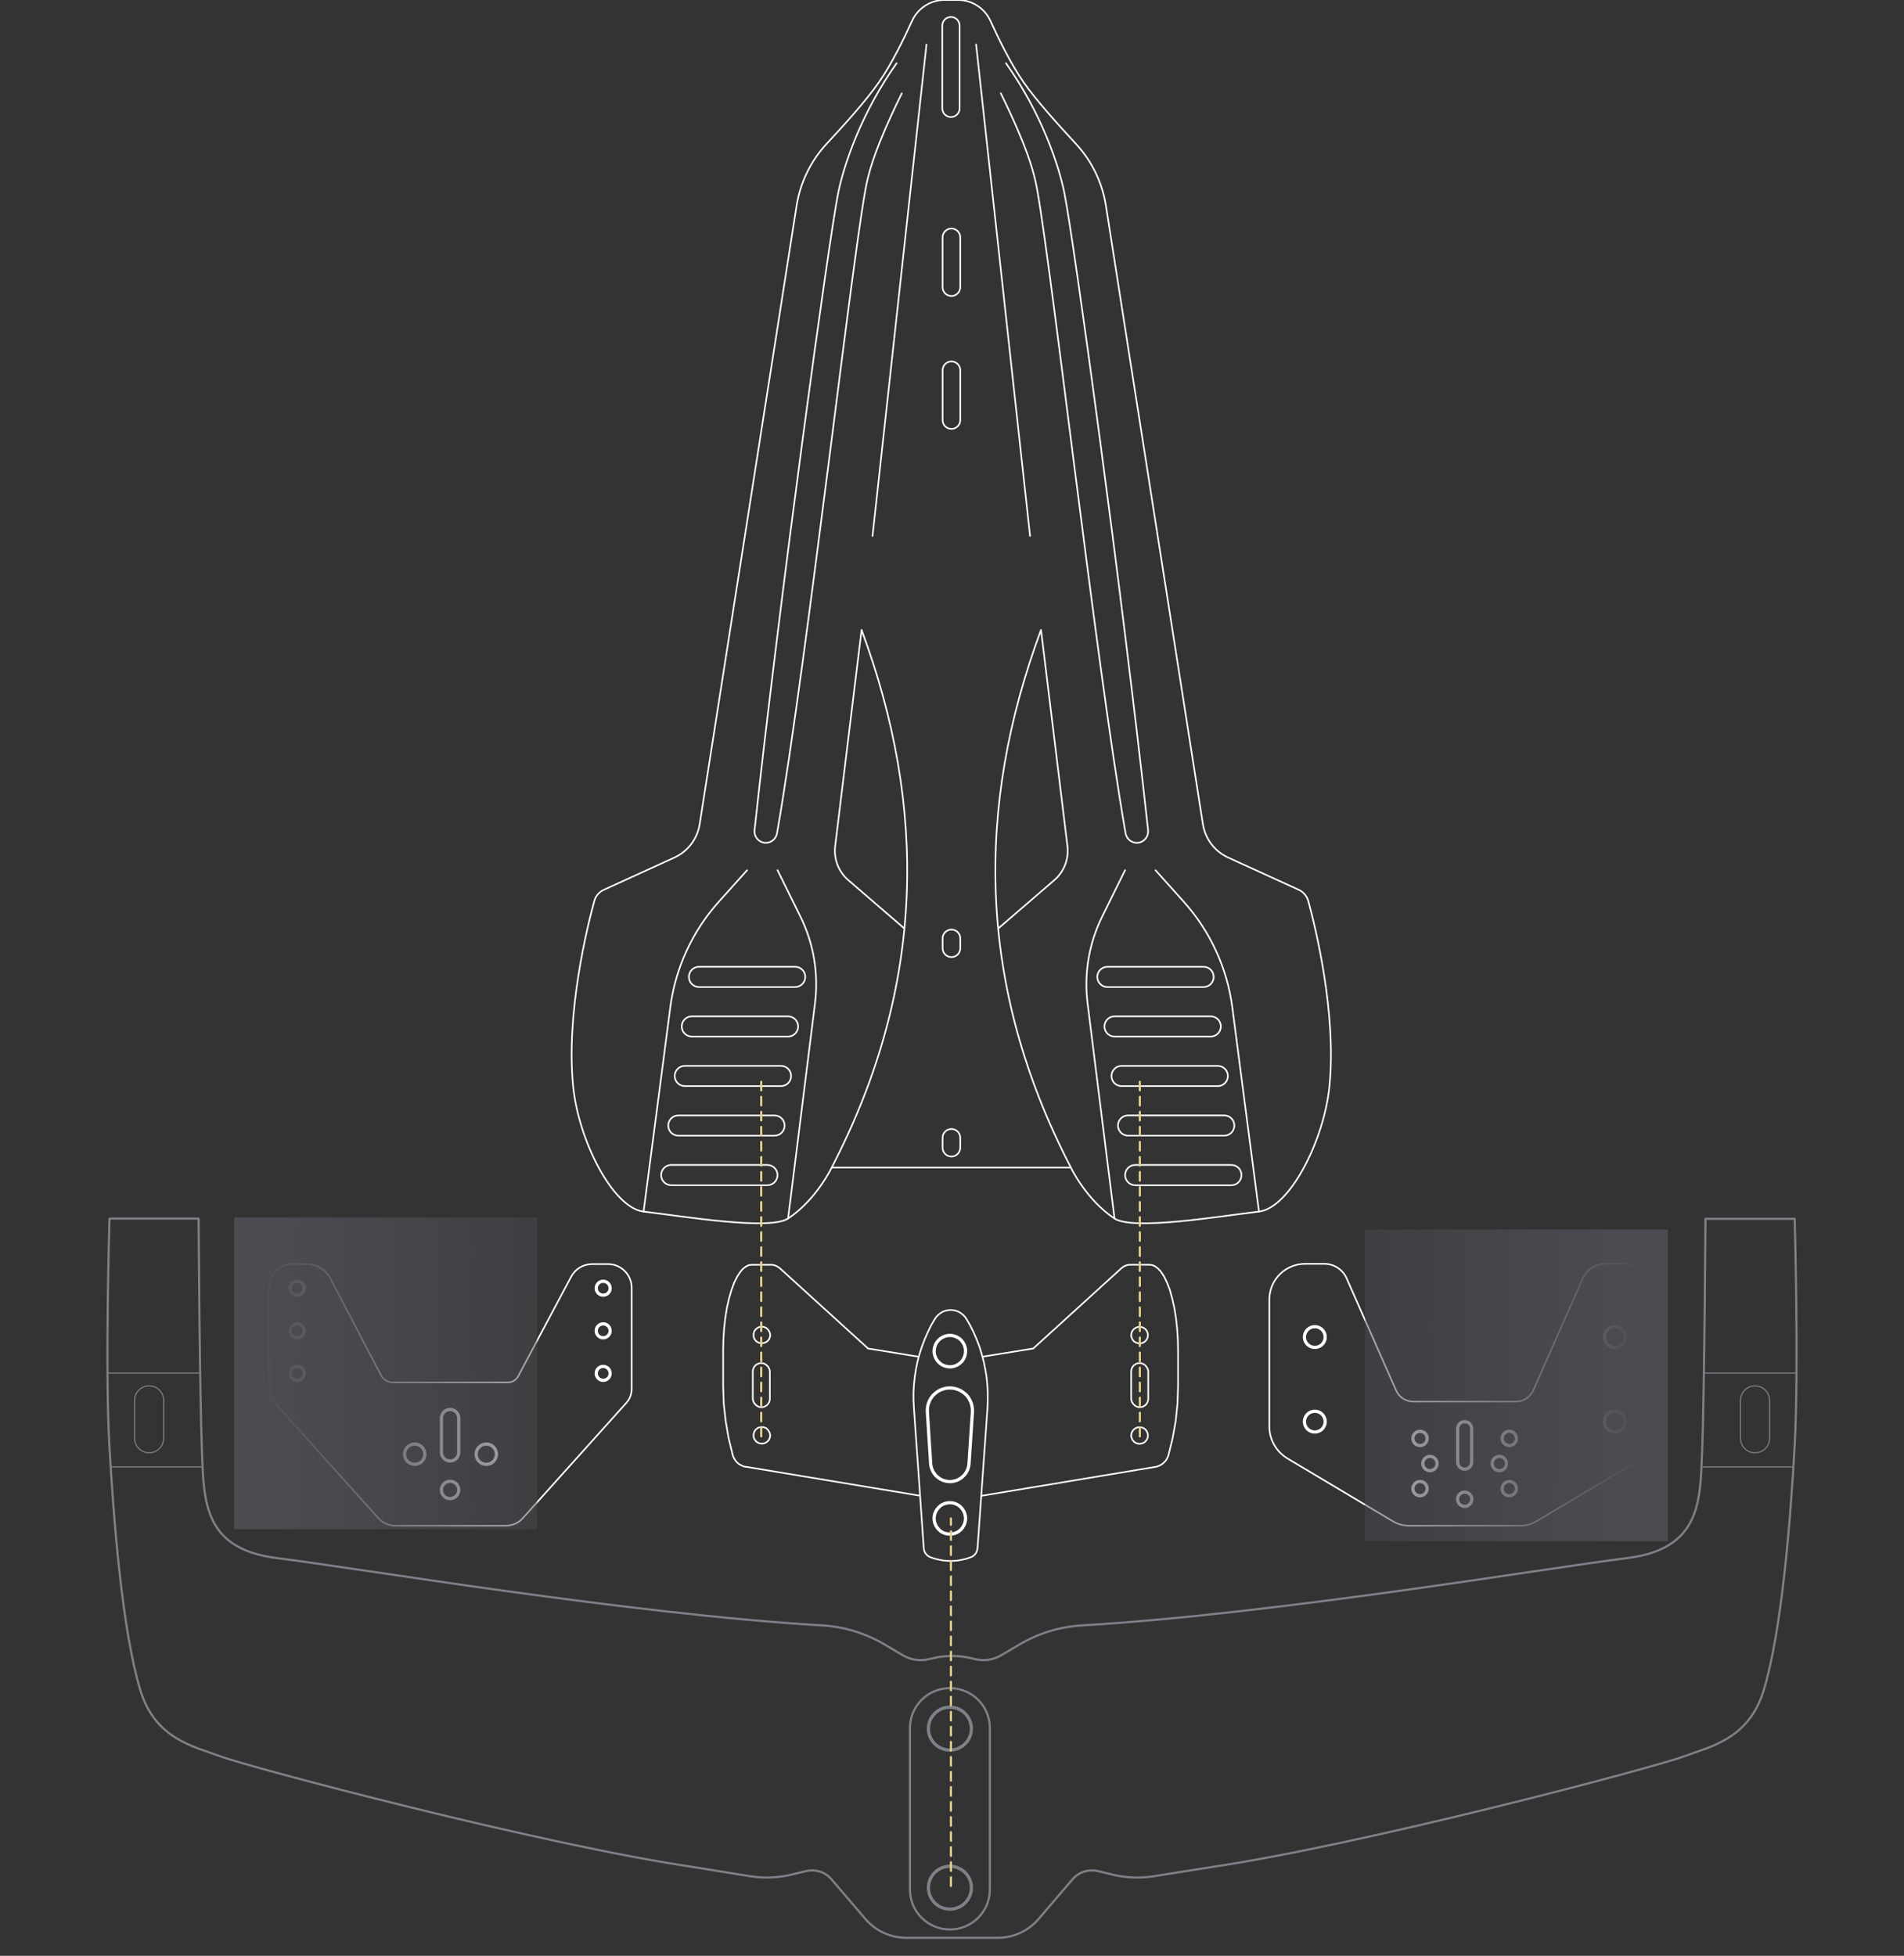 <svg xmlns="http://www.w3.org/2000/svg" fill="none" viewBox="0 0 886 910" height="910" width="886">
<rect x="0" y="0" width="886" height="910" fill="#333333" stroke="none"/>
<g clip-path="url(#clip0_2156_1847)">
<path stroke-linejoin="round" stroke-linecap="round" stroke-width="0.5" stroke="#7F8189" d="M50.121 638.875H93.15"></path>
<path stroke-linejoin="round" stroke-linecap="round" stroke-width="0.5" stroke="#7F8189" d="M51.559 682.551H94.268"></path>
<path stroke-linejoin="round" stroke-linecap="round" stroke-width="0.5" stroke="#7F8189" d="M76.169 651.578C76.169 647.839 73.137 644.809 69.397 644.809C65.657 644.809 62.625 647.839 62.625 651.578V669.193C62.625 672.932 65.657 675.963 69.397 675.963C73.137 675.963 76.169 672.932 76.169 669.193V651.578Z"></path>
<path stroke-linejoin="round" stroke-linecap="round" stroke="#7F8189" d="M835.132 672.283C833.179 707.92 829.132 758.71 820.682 786.585C813.742 809.428 795.156 812.849 784.008 817.084C770.464 822.241 633.975 858.392 563.378 868.777L537.035 872.959C530.589 874.007 523.997 873.754 517.651 872.215L510.905 870.602C508.766 870.087 506.525 870.174 504.432 870.853C502.339 871.531 500.475 872.776 499.047 874.448L483.391 892.772C481.044 895.542 478.122 897.77 474.827 899.3C471.532 900.83 467.942 901.626 464.308 901.633H421.705C418.069 901.625 414.477 900.829 411.179 899.299C407.881 897.769 404.955 895.542 402.605 892.772L386.948 874.448C385.522 872.774 383.658 871.529 381.564 870.85C379.471 870.171 377.23 870.085 375.09 870.602L368.363 872.215C362.016 873.754 355.425 874.007 348.978 872.959L322.618 868.706C252.039 858.322 115.549 822.17 101.987 817.013C90.839 812.778 72.254 809.357 65.331 786.515C56.864 758.639 52.905 707.849 50.881 672.212C48.858 636.574 50.952 567 50.952 567H92.419C92.419 567 92.899 649.599 94.017 676.961C94.922 698.936 95.1 720.751 128.756 724.933C167.063 729.718 292.653 750.983 382.599 756.282C392.835 756.896 402.777 759.933 411.605 765.143L420.161 770.193C423.837 772.355 428.215 772.991 432.356 771.965L433.847 771.611C439.874 770.122 446.174 770.122 452.202 771.611L453.693 771.965C457.828 772.992 462.201 772.356 465.87 770.193L474.426 765.143C483.255 759.936 493.197 756.899 503.432 756.282C593.413 750.966 719.003 729.7 757.275 724.933C791.002 720.751 791.109 698.936 792.014 676.961C793.132 649.599 793.612 567.089 793.612 567.089H835.132C835.132 567.089 837.085 636.645 835.132 672.283Z"></path>
<path stroke-linejoin="round" stroke-linecap="round" stroke-width="0.5" stroke="#7F8189" d="M835.967 638.875H792.938"></path>
<path stroke-linejoin="round" stroke-linecap="round" stroke-width="0.5" stroke="#7F8189" d="M834.545 682.551H791.836"></path>
<path stroke-linejoin="round" stroke-linecap="round" stroke-width="0.5" stroke="#7F8189" d="M809.913 669.207C809.913 672.946 812.945 675.977 816.685 675.977C820.425 675.977 823.457 672.946 823.457 669.207V651.592C823.457 647.853 820.425 644.822 816.685 644.822C812.945 644.822 809.913 647.853 809.913 651.592V669.207Z"></path>
<path stroke-linejoin="round" stroke-linecap="round" stroke="#7F8189" d="M442.029 785.473H442.011C431.747 785.473 423.426 793.78 423.426 804.027V879.201C423.426 889.448 431.747 897.755 442.011 897.755H442.029C452.294 897.755 460.615 889.448 460.615 879.201V804.027C460.615 793.78 452.294 785.473 442.029 785.473Z"></path>
<path stroke-linejoin="round" stroke-linecap="round" stroke-width="1.5" stroke="#7F8189" d="M442.033 814.286C447.553 814.286 452.027 809.819 452.027 804.309C452.027 798.799 447.553 794.332 442.033 794.332C436.513 794.332 432.039 798.799 432.039 804.309C432.039 809.819 436.513 814.286 442.033 814.286Z"></path>
<path stroke-linejoin="round" stroke-linecap="round" stroke-width="1.5" stroke="#7F8189" d="M442.033 888.306C447.553 888.306 452.027 883.839 452.027 878.329C452.027 872.818 447.553 868.352 442.033 868.352C436.513 868.352 432.039 872.818 432.039 878.329C432.039 883.839 436.513 888.306 442.033 888.306Z"></path>
<path stroke-linejoin="round" stroke-linecap="round" stroke-width="0.75" stroke="white" d="M357.088 542.043H312.345C309.745 542.043 307.637 544.151 307.637 546.751C307.637 549.351 309.745 551.459 312.345 551.459H357.088C359.688 551.459 361.796 549.351 361.796 546.751C361.796 544.151 359.688 542.043 357.088 542.043Z"></path>
<path stroke-linejoin="round" stroke-linecap="round" stroke-width="0.75" stroke="white" d="M360.404 518.992H315.661C313.061 518.992 310.953 521.1 310.953 523.7C310.953 526.3 313.061 528.408 315.661 528.408H360.404C363.005 528.408 365.112 526.3 365.112 523.7C365.112 521.1 363.005 518.992 360.404 518.992Z"></path>
<path stroke-linejoin="round" stroke-linecap="round" stroke-width="0.75" stroke="white" d="M366.686 472.887H321.942C319.342 472.887 317.234 474.995 317.234 477.595C317.234 480.195 319.342 482.303 321.942 482.303H366.686C369.286 482.303 371.394 480.195 371.394 477.595C371.394 474.995 369.286 472.887 366.686 472.887Z"></path>
<path stroke-linejoin="round" stroke-linecap="round" stroke-width="0.75" stroke="white" d="M370.01 449.832H325.267C322.666 449.832 320.559 451.94 320.559 454.54C320.559 457.14 322.666 459.248 325.267 459.248H370.01C372.61 459.248 374.718 457.14 374.718 454.54C374.718 451.94 372.61 449.832 370.01 449.832Z"></path>
<path stroke-linejoin="round" stroke-linecap="round" stroke-width="0.75" stroke="white" d="M363.424 495.934H318.681C316.08 495.934 313.973 498.041 313.973 500.642C313.973 503.242 316.08 505.35 318.681 505.35H363.424C366.024 505.35 368.132 503.242 368.132 500.642C368.132 498.041 366.024 495.934 363.424 495.934Z"></path>
<path stroke-linejoin="round" stroke-linecap="round" stroke-width="0.75" stroke="white" d="M446.546 11.935C446.546 9.706 444.739 7.898 442.509 7.898C440.28 7.898 438.473 9.706 438.473 11.935V50.422C438.473 52.651 440.28 54.459 442.509 54.459C444.739 54.459 446.546 52.651 446.546 50.422V11.935Z"></path>
<path stroke-linejoin="round" stroke-linecap="round" stroke-width="0.75" stroke="white" d="M431.126 20.711L406.02 249.378"></path>
<path stroke-linejoin="round" stroke-linecap="round" stroke-width="0.75" stroke="white" d="M387.027 543.207C431.037 458.383 431.386 375.171 400.918 293.086L388.629 393.698C388.268 396.668 388.651 399.681 389.745 402.466C390.838 405.25 392.608 407.719 394.895 409.648L420.851 432.024"></path>
<path stroke-linejoin="round" stroke-linecap="round" stroke-width="0.75" stroke="white" d="M299.496 563.702L311.91 468.692C314.301 450.428 322.161 433.314 334.457 419.599L347.641 404.902"></path>
<path stroke-linejoin="round" stroke-linecap="round" stroke-width="0.75" stroke="white" d="M361.797 404.867L372.466 426.492C378.618 438.965 380.98 452.968 379.259 466.769L366.729 566.88"></path>
<path stroke-linejoin="round" stroke-linecap="round" stroke-width="0.75" stroke="white" d="M528.256 551.461H572.999C575.599 551.461 577.707 549.353 577.707 546.753C577.707 544.153 575.599 542.045 572.999 542.045H528.256C525.656 542.045 523.548 544.153 523.548 546.753C523.548 549.353 525.656 551.461 528.256 551.461Z"></path>
<path stroke-linejoin="round" stroke-linecap="round" stroke-width="0.75" stroke="white" d="M524.932 528.398H569.675C572.275 528.398 574.383 526.291 574.383 523.69C574.383 521.09 572.275 518.983 569.675 518.983H524.932C522.331 518.983 520.224 521.09 520.224 523.69C520.224 526.291 522.331 528.398 524.932 528.398Z"></path>
<path stroke-linejoin="round" stroke-linecap="round" stroke-width="0.75" stroke="white" d="M518.65 482.297H563.394C565.994 482.297 568.102 480.189 568.102 477.589C568.102 474.989 565.994 472.881 563.394 472.881H518.65C516.05 472.881 513.942 474.989 513.942 477.589C513.942 480.189 516.05 482.297 518.65 482.297Z"></path>
<path stroke-linejoin="round" stroke-linecap="round" stroke-width="0.75" stroke="white" d="M515.326 459.254H560.069C562.67 459.254 564.777 457.146 564.777 454.546C564.777 451.946 562.67 449.838 560.069 449.838H515.326C512.726 449.838 510.618 451.946 510.618 454.546C510.618 457.146 512.726 459.254 515.326 459.254Z"></path>
<path stroke-linejoin="round" stroke-linecap="round" stroke-width="0.75" stroke="white" d="M521.916 505.355H566.659C569.259 505.355 571.367 503.248 571.367 500.648C571.367 498.047 569.259 495.94 566.659 495.94H521.916C519.316 495.94 517.208 498.047 517.208 500.648C517.208 503.248 519.316 505.355 521.916 505.355Z"></path>
<path stroke-linejoin="round" stroke-linecap="round" stroke-width="0.75" stroke="white" d="M604.316 413.995L571.558 399.03C568.453 397.618 565.748 395.456 563.686 392.739C561.624 390.022 560.269 386.835 559.743 383.465L514.633 95.761C512.929 84.889 508.003 74.778 500.491 66.735C492.436 58.062 482.035 46.48 476.325 38.29C470.328 29.635 464.609 17.937 460.912 9.756C459.603 6.857 457.488 4.395 454.819 2.665C452.149 0.936 449.038 0.01 445.857 0H439.485C436.297 0.002 433.178 0.924 430.502 2.654C427.825 4.385 425.705 6.851 424.394 9.756C420.698 17.937 414.978 29.635 408.982 38.29C403.298 46.48 392.933 58.062 384.815 66.735C377.31 74.782 372.385 84.891 370.674 95.761L325.59 383.465C325.065 386.835 323.712 390.021 321.651 392.737C319.591 395.454 316.887 397.617 313.784 399.03L281.026 413.995C279.939 414.483 278.974 415.206 278.2 416.111C277.426 417.016 276.863 418.082 276.551 419.231C273.239 431.368 263.322 471.305 266.687 505.389C269.202 530.772 285.25 562.081 299.499 563.737C317.4 565.822 358.044 572.687 366.744 566.95C379.866 558.277 387.026 543.24 387.026 543.24H498.307C498.307 543.24 505.467 558.277 518.598 566.95C527.289 572.696 567.897 565.822 585.834 563.737C600.092 562.081 616.14 530.772 618.646 505.389C622.011 471.377 612.103 431.404 608.801 419.267C608.488 418.112 607.924 417.041 607.148 416.13C606.373 415.218 605.406 414.489 604.316 413.995Z"></path>
<path stroke-linejoin="round" stroke-linecap="round" stroke-width="0.75" stroke="white" d="M454.215 20.711L479.321 249.378"></path>
<path stroke-linejoin="round" stroke-linecap="round" stroke-width="0.75" stroke="white" d="M498.309 543.207C454.3 458.383 453.951 375.171 484.427 293.086L496.716 393.698C497.078 396.668 496.695 399.681 495.601 402.466C494.507 405.25 492.737 407.719 490.451 409.648L464.494 432.024"></path>
<path stroke-linejoin="round" stroke-linecap="round" stroke-width="0.75" stroke="white" d="M585.835 563.702L573.429 468.692C571.04 450.426 563.177 433.311 550.874 419.599L537.699 404.902"></path>
<path stroke-linejoin="round" stroke-linecap="round" stroke-width="0.75" stroke="white" d="M523.54 404.867L512.88 426.492C506.722 438.963 504.356 452.967 506.078 466.769L518.608 566.88"></path>
<path stroke-linejoin="round" stroke-linecap="round" stroke-width="0.75" stroke="white" d="M438.621 436.628V441.211C438.621 443.485 440.464 445.328 442.738 445.328C445.012 445.328 446.856 443.485 446.856 441.211V436.628C446.856 434.354 445.012 432.511 442.738 432.511C440.464 432.511 438.621 434.354 438.621 436.628Z"></path>
<path stroke-linejoin="round" stroke-linecap="round" stroke-width="0.75" stroke="white" d="M438.621 172.294V195.449C438.621 197.723 440.464 199.566 442.738 199.566C445.012 199.566 446.856 197.723 446.856 195.449V172.294C446.856 170.02 445.012 168.177 442.738 168.177C440.464 168.177 438.621 170.02 438.621 172.294Z"></path>
<path stroke-linejoin="round" stroke-linecap="round" stroke-width="0.75" stroke="white" d="M438.609 110.454V133.609C438.609 135.883 440.453 137.727 442.727 137.727C445 137.727 446.844 135.883 446.844 133.609V110.454C446.844 108.181 445 106.337 442.727 106.337C440.453 106.337 438.609 108.181 438.609 110.454Z"></path>
<path stroke-linejoin="round" stroke-linecap="round" stroke-width="0.75" stroke="white" d="M438.609 529.417V534C438.609 536.274 440.453 538.117 442.727 538.117C445 538.117 446.844 536.274 446.844 534V529.417C446.844 527.143 445 525.3 442.727 525.3C440.453 525.3 438.609 527.143 438.609 529.417Z"></path>
<path stroke-linejoin="round" stroke-linecap="round" stroke-width="0.75" stroke="white" d="M419.638 43.423C407.036 69.084 404.87 79.037 403.814 82.975C398.372 103.257 375.638 307.444 361.594 387.595C361.388 388.974 360.653 390.218 359.546 391.065C358.438 391.912 357.045 392.295 355.66 392.133C354.281 391.927 353.037 391.192 352.19 390.085C351.343 388.977 350.96 387.584 351.122 386.199C363.25 274.819 385.626 111.974 390.012 89.903C392.67 76.656 400.842 52.489 417.23 29.406"></path>
<path stroke-linejoin="round" stroke-linecap="round" stroke-width="0.75" stroke="white" d="M465.707 43.423C478.309 69.084 480.493 79.037 481.522 82.975C486.964 103.257 509.699 307.444 523.751 387.595C523.957 388.974 524.692 390.218 525.8 391.065C526.907 391.912 528.3 392.295 529.685 392.133C531.065 391.929 532.312 391.195 533.16 390.087C534.009 388.98 534.393 387.585 534.232 386.199C522.041 274.819 499.737 111.974 495.315 89.938C492.675 76.656 484.512 52.489 468.106 29.406"></path>
<g clip-path="url(#clip1_2156_1847)">
<path stroke-linejoin="round" stroke-linecap="round" stroke-width="0.75" stroke="white" d="M537.516 682.554L538.555 682.332L539.603 681.897L540.536 681.399L541.424 680.689L542.188 679.916L542.854 679.028L543.342 678.043L543.733 676.995M340.946 676.995L341.328 678.043L341.879 679.028L342.482 679.916L343.255 680.689L344.143 681.399L345.129 681.897L346.115 682.332L347.216 682.554M362.81 590.081L362.366 589.699L361.878 589.424L361.38 589.095L360.892 588.873L360.341 588.713L359.791 588.545L359.187 588.491H349.738L348.424 588.66L347.162 589.264L345.902 590.197L344.685 591.511L343.148 593.82L341.665 596.733L340.405 600.187L339.25 604.139L338.264 608.482L337.501 613.206L336.95 618.143L336.621 623.303L336.506 628.525V644.936L336.781 653.062L337.669 661.134L339.046 669.127L340.964 676.977M521.896 590.054L522.331 589.672L522.828 589.397L523.317 589.069L523.867 588.847L524.418 588.687L524.968 588.518L525.519 588.465H534.959L536.282 588.634L537.543 589.238L538.804 590.17L540.065 591.484L541.602 593.793L543.031 596.706L544.354 600.16L545.447 604.112L546.441 608.455L547.205 613.179L547.756 618.117L548.084 623.277L548.191 628.498V644.909L547.924 653.035L547.099 661.107L545.669 669.1L543.751 676.95M521.896 590.028L480.93 627.326M403.838 627.326L362.819 590.028M347.225 682.492L428.144 695.946M428.144 695.946L429.858 720.385M428.144 695.946L427.869 691.941L426.217 668.656L425.249 654.829L425.08 651.277V647.645L425.302 644.093L425.684 640.54L426.235 636.988L426.945 633.48L427.878 630.017L428.979 626.616L430.24 623.268L431.67 619.973L433.259 616.732L435.035 613.659M537.516 682.545L456.597 695.999M427.54 631.269L403.82 627.424M480.912 627.424L457.139 631.269M435.009 613.739L435.728 612.7L436.616 611.767L437.602 610.995L438.703 610.337L439.849 609.893L441.118 609.618L442.38 609.512L443.641 609.618L444.848 609.893L446.056 610.337L447.157 610.995L448.143 611.767L449.031 612.7L449.741 613.739L451.517 616.811L453.116 620.053L454.537 623.347L455.807 626.695L456.846 630.106L457.778 633.56L458.489 637.112L459.093 640.664L459.43 644.217L459.643 647.769V651.392L459.537 654.944L459.253 658.887L458.551 668.772L457.459 684.09L454.865 720.501M429.885 720.501L429.991 721.167L430.16 721.77L430.435 722.374L430.817 722.916L431.199 723.413L431.749 723.857L432.3 724.239L432.851 724.515L434.938 725.225L437.025 725.722L439.165 726.104L441.305 726.273H443.383L445.585 726.104L447.672 725.722L449.812 725.225L451.837 724.515L452.45 724.239L452.992 723.857L453.489 723.413L453.924 722.916L454.262 722.374L454.528 721.77L454.75 721.167L454.803 720.501M459.244 658.887H459.19M533.787 666.249L533.067 665.157L531.975 664.384L530.714 664.056L529.444 664.109L528.236 664.606L527.251 665.494L526.593 666.649L526.371 667.91L526.478 668.736L526.975 669.944L527.801 670.929L528.956 671.587L530.27 671.809L531.531 671.587L532.686 670.983L533.574 669.997L534.071 668.842L534.177 667.528L533.787 666.249ZM533.787 619.52L533.067 618.481L531.975 617.709L530.714 617.327L529.444 617.433L528.236 617.931L527.251 618.819L526.593 619.92L526.371 621.234L526.478 622.06L526.975 623.268L527.801 624.253L528.956 624.857L530.27 625.133L531.531 624.911L532.686 624.306L533.574 623.321L534.071 622.113L534.177 620.799L533.787 619.52ZM358.13 666.578L357.464 665.424L356.576 664.535L355.368 664.038L354.054 663.985L352.793 664.313L351.745 665.086L350.981 666.178L350.644 667.448L350.706 668.762L351.194 669.917L352.082 670.903L353.237 671.506L354.551 671.728L355.821 671.506L356.975 670.849L357.864 669.864L358.308 668.656L358.414 667.83L358.13 666.578ZM358.13 619.848L357.464 618.747L356.576 617.859L355.368 617.362L354.054 617.255L352.793 617.637L351.745 618.41L350.981 619.449L350.644 620.719L350.706 622.033L351.194 623.241L352.082 624.227L353.237 624.831L354.551 625.053L355.821 624.777L356.975 624.173L357.864 623.188L358.308 621.98L358.414 621.154L358.13 619.848Z"></path>
<rect stroke-width="0.75" stroke="white" rx="3.967" height="20.566" width="7.934" y="634.211" x="526.381"></rect>
<rect stroke-width="0.75" stroke="white" rx="3.967" height="20.566" width="7.934" y="634.211" x="350.307"></rect>
</g>
<path stroke-linejoin="round" stroke-linecap="round" stroke-width="1.5" stroke="white" d="M449.07 626.834L448.688 625.715L448.146 624.711L447.454 623.788L446.654 622.988L445.713 622.358L444.674 621.861L443.591 621.523L442.472 621.363H441.317L440.18 621.585L439.106 621.967L438.058 622.509L437.134 623.21L436.388 624.001L435.705 624.942L435.198 625.99L434.87 627.065L434.701 628.246L434.71 629.4L434.923 630.484L435.314 631.603L435.847 632.597L436.548 633.521L437.392 634.329L438.289 634.959L439.328 635.457L440.465 635.794L441.584 635.954H442.747L443.884 635.732L444.949 635.35L445.944 634.808L446.867 634.116L447.676 633.316L448.297 632.375L448.803 631.336L449.132 630.253L449.301 629.08V627.97L449.07 626.834Z"></path>
<path stroke-linejoin="round" stroke-linecap="round" stroke-width="1.5" stroke="white" d="M452.504 656.966L450.914 681.015L450.755 682.276L450.417 683.484L449.875 684.638L449.209 685.73L448.339 686.725L447.398 687.551L446.305 688.261L445.151 688.812L443.943 689.141L442.629 689.363H441.359L440.098 689.141L438.89 688.812L437.682 688.261L436.643 687.551L435.649 686.725L434.823 685.73L434.112 684.638L433.615 683.484L433.233 682.276L433.073 681.015L431.537 656.966V655.59L431.697 654.213L432.079 652.899L432.576 651.638L433.287 650.43L434.112 649.329L435.098 648.397L436.146 647.571L437.354 646.86L438.615 646.363L439.938 645.981L441.306 645.812H442.682L444.05 645.981L445.373 646.363L446.634 646.86L447.842 647.571L448.943 648.397L449.929 649.329L450.755 650.43L451.412 651.638L451.962 652.899L452.291 654.213L452.504 655.59V656.966Z"></path>
<path stroke-linejoin="round" stroke-linecap="round" stroke-width="1.5" stroke="white" d="M449.208 705.342L448.942 704.241L448.498 703.148L447.894 702.207L447.184 701.328L446.304 700.564L445.31 699.96L444.271 699.525L443.17 699.25L442.015 699.188L440.87 699.25L439.768 699.525L438.667 699.96L437.681 700.564L436.856 701.328L436.092 702.207L435.488 703.148L435.044 704.241L434.769 705.342L434.662 706.496L434.769 707.651L435.044 708.743L435.488 709.791L436.092 710.777L436.856 711.656L437.681 712.428L438.667 713.023L439.768 713.467L440.87 713.689L442.015 713.796L443.17 713.689L444.271 713.467L445.31 713.023L446.304 712.428L447.184 711.656L447.894 710.777L448.498 709.791L448.942 708.743L449.208 707.651L449.324 706.496L449.208 705.342Z"></path>
<line stroke-dasharray="4 3" stroke-linecap="round" stroke="#E8D08D" y2="501.498" x2="354.225" y1="668.332" x1="354.225"></line>
<line stroke-dasharray="4 3" stroke-linecap="round" stroke="#E8D08D" y2="501.498" x2="530.404" y1="668.332" x1="530.404"></line>
<path stroke-linejoin="round" stroke-linecap="round" stroke-width="0.75" stroke="white" d="M182.946 643.205H236.36C237.338 643.205 238.297 642.94 239.136 642.437C239.974 641.934 240.66 641.212 241.12 640.349L265.803 593.992C266.74 592.231 268.138 590.759 269.847 589.733C271.557 588.706 273.513 588.164 275.508 588.164H282.939C284.382 588.164 285.811 588.448 287.144 589.001C288.477 589.553 289.688 590.363 290.708 591.383C291.728 592.404 292.537 593.615 293.089 594.949C293.641 596.282 293.924 597.711 293.924 599.154V646.315C293.923 648.684 293.047 650.97 291.465 652.734L243.292 706.37C242.298 707.476 241.082 708.361 239.724 708.967C238.366 709.573 236.895 709.886 235.408 709.887H183.916C182.434 709.881 180.97 709.566 179.617 708.961C178.264 708.356 177.052 707.475 176.06 706.375L126.764 651.528C125.774 650.426 125.226 648.998 125.225 647.517V598.927C125.224 597.514 125.502 596.114 126.043 594.808C126.583 593.502 127.376 592.315 128.376 591.315C129.375 590.316 130.562 589.523 131.868 588.982C133.174 588.441 134.574 588.163 135.988 588.164H142.712C144.983 588.164 147.21 588.785 149.153 589.962C151.095 591.138 152.678 592.825 153.729 594.837L177.298 639.896C177.821 640.894 178.606 641.73 179.57 642.313C180.534 642.897 181.639 643.205 182.766 643.205H182.946Z"></path>
<path stroke-linejoin="round" stroke-linecap="round" stroke-width="1.5" stroke="white" d="M138.288 602.635C140.078 602.635 141.528 601.185 141.528 599.396C141.528 597.607 140.078 596.156 138.288 596.156C136.499 596.156 135.049 597.607 135.049 599.396C135.049 601.185 136.499 602.635 138.288 602.635Z"></path>
<path stroke-linejoin="round" stroke-linecap="round" stroke-width="1.5" stroke="white" d="M138.288 622.448C140.078 622.448 141.528 620.998 141.528 619.208C141.528 617.419 140.078 615.969 138.288 615.969C136.499 615.969 135.049 617.419 135.049 619.208C135.049 620.998 136.499 622.448 138.288 622.448Z"></path>
<path stroke-linejoin="round" stroke-linecap="round" stroke-width="1.5" stroke="white" d="M138.288 642.253C140.078 642.253 141.528 640.802 141.528 639.013C141.528 637.224 140.078 635.773 138.288 635.773C136.499 635.773 135.049 637.224 135.049 639.013C135.049 640.802 136.499 642.253 138.288 642.253Z"></path>
<path stroke-linejoin="round" stroke-linecap="round" stroke-width="1.5" stroke="white" d="M280.687 602.635C282.476 602.635 283.926 601.185 283.926 599.396C283.926 597.607 282.476 596.156 280.687 596.156C278.898 596.156 277.447 597.607 277.447 599.396C277.447 601.185 278.898 602.635 280.687 602.635Z"></path>
<path stroke-linejoin="round" stroke-linecap="round" stroke-width="1.5" stroke="white" d="M280.687 622.448C282.476 622.448 283.926 620.998 283.926 619.208C283.926 617.419 282.476 615.969 280.687 615.969C278.898 615.969 277.447 617.419 277.447 619.208C277.447 620.998 278.898 622.448 280.687 622.448Z"></path>
<path stroke-linejoin="round" stroke-linecap="round" stroke-width="1.5" stroke="white" d="M280.687 642.253C282.476 642.253 283.926 640.802 283.926 639.013C283.926 637.224 282.476 635.773 280.687 635.773C278.898 635.773 277.447 637.224 277.447 639.013C277.447 640.802 278.898 642.253 280.687 642.253Z"></path>
<path stroke-linejoin="round" stroke-linecap="round" stroke-width="1.5" stroke="white" d="M226.288 681.35C228.899 681.35 231.016 679.233 231.016 676.622C231.016 674.011 228.899 671.895 226.288 671.895C223.677 671.895 221.561 674.011 221.561 676.622C221.561 679.233 223.677 681.35 226.288 681.35Z"></path>
<path stroke-linejoin="round" stroke-linecap="round" stroke-width="1.5" stroke="white" d="M192.972 681.35C195.583 681.35 197.699 679.233 197.699 676.622C197.699 674.011 195.583 671.895 192.972 671.895C190.361 671.895 188.244 674.011 188.244 676.622C188.244 679.233 190.361 681.35 192.972 681.35Z"></path>
<path stroke-linejoin="round" stroke-linecap="round" stroke-width="1.5" stroke="white" d="M209.438 697.282C211.664 697.282 213.468 695.478 213.468 693.253C213.468 691.027 211.664 689.223 209.438 689.223C207.212 689.223 205.408 691.027 205.408 693.253C205.408 695.478 207.212 697.282 209.438 697.282Z"></path>
<path stroke-linejoin="round" stroke-linecap="round" stroke-width="1.5" stroke="white" d="M209.439 655.812H209.434C207.209 655.812 205.404 657.617 205.404 659.842V675.749C205.404 677.975 207.209 679.779 209.434 679.779H209.439C211.664 679.779 213.469 677.975 213.469 675.749V659.842C213.469 657.617 211.664 655.812 209.439 655.812Z"></path>
<path stroke-linejoin="round" stroke-linecap="round" stroke-width="1.5" stroke="white" d="M660.79 672.595C662.621 672.595 664.105 671.111 664.105 669.28C664.105 667.449 662.621 665.965 660.79 665.965C658.959 665.965 657.475 667.449 657.475 669.28C657.475 671.111 658.959 672.595 660.79 672.595Z"></path>
<path stroke-linejoin="round" stroke-linecap="round" stroke-width="1.5" stroke="white" d="M660.79 695.951C662.621 695.951 664.105 694.466 664.105 692.635C664.105 690.805 662.621 689.32 660.79 689.32C658.959 689.32 657.475 690.805 657.475 692.635C657.475 694.466 658.959 695.951 660.79 695.951Z"></path>
<path stroke-linejoin="round" stroke-linecap="round" stroke-width="1.5" stroke="white" d="M681.571 700.896C683.402 700.896 684.886 699.412 684.886 697.581C684.886 695.75 683.402 694.266 681.571 694.266C679.74 694.266 678.256 695.75 678.256 697.581C678.256 699.412 679.74 700.896 681.571 700.896Z"></path>
<path stroke-linejoin="round" stroke-linecap="round" stroke-width="1.5" stroke="white" d="M665.403 684.279C667.234 684.279 668.718 682.795 668.718 680.964C668.718 679.133 667.234 677.648 665.403 677.648C663.572 677.648 662.088 679.133 662.088 680.964C662.088 682.795 663.572 684.279 665.403 684.279Z"></path>
<path stroke-linejoin="round" stroke-linecap="round" stroke-width="1.5" stroke="white" d="M702.325 672.595C704.156 672.595 705.64 671.111 705.64 669.28C705.64 667.449 704.156 665.965 702.325 665.965C700.494 665.965 699.01 667.449 699.01 669.28C699.01 671.111 700.494 672.595 702.325 672.595Z"></path>
<path stroke-linejoin="round" stroke-linecap="round" stroke-width="1.5" stroke="white" d="M702.325 695.951C704.156 695.951 705.64 694.466 705.64 692.635C705.64 690.805 704.156 689.32 702.325 689.32C700.494 689.32 699.01 690.805 699.01 692.635C699.01 694.466 700.494 695.951 702.325 695.951Z"></path>
<path stroke-linejoin="round" stroke-linecap="round" stroke-width="1.5" stroke="white" d="M697.704 684.279C699.535 684.279 701.019 682.795 701.019 680.964C701.019 679.133 699.535 677.648 697.704 677.648C695.873 677.648 694.389 679.133 694.389 680.964C694.389 682.795 695.873 684.279 697.704 684.279Z"></path>
<path stroke-linejoin="round" stroke-linecap="round" stroke-width="1.5" stroke="white" d="M611.832 666.305C614.504 666.305 616.67 664.139 616.67 661.467C616.67 658.795 614.504 656.629 611.832 656.629C609.16 656.629 606.994 658.795 606.994 661.467C606.994 664.139 609.16 666.305 611.832 666.305Z"></path>
<path stroke-linejoin="round" stroke-linecap="round" stroke-width="1.5" stroke="white" d="M611.832 626.946C614.504 626.946 616.67 624.779 616.67 622.108C616.67 619.436 614.504 617.27 611.832 617.27C609.16 617.27 606.994 619.436 606.994 622.108C606.994 624.779 609.16 626.946 611.832 626.946Z"></path>
<path stroke-linejoin="round" stroke-linecap="round" stroke-width="1.5" stroke="white" d="M751.434 666.305C754.106 666.305 756.272 664.139 756.272 661.467C756.272 658.795 754.106 656.629 751.434 656.629C748.762 656.629 746.596 658.795 746.596 661.467C746.596 664.139 748.762 666.305 751.434 666.305Z"></path>
<path stroke-linejoin="round" stroke-linecap="round" stroke-width="1.5" stroke="white" d="M751.434 626.946C754.106 626.946 756.272 624.779 756.272 622.108C756.272 619.436 754.106 617.27 751.434 617.27C748.762 617.27 746.596 619.436 746.596 622.108C746.596 624.779 748.762 626.946 751.434 626.946Z"></path>
<path stroke-linejoin="round" stroke-linecap="round" stroke-width="1.5" stroke="white" d="M684.816 664.718C684.816 662.923 683.362 661.469 681.567 661.469C679.773 661.469 678.318 662.923 678.318 664.718V680.329C678.318 682.123 679.773 683.578 681.567 683.578C683.362 683.578 684.816 682.123 684.816 680.329V664.718Z"></path>
<path stroke-linejoin="round" stroke-linecap="round" stroke-width="0.75" stroke="white" d="M682.417 709.886H707.482C710.117 709.884 712.703 709.171 714.968 707.824L763.958 678.659C766.552 677.112 768.701 674.918 770.193 672.292C771.685 669.666 772.47 666.697 772.47 663.677V604.637C772.464 600.235 770.711 596.015 767.596 592.905C764.481 589.794 760.259 588.047 755.857 588.047H746.871C744.686 588.047 742.548 588.682 740.717 589.874C738.886 591.066 737.441 592.764 736.557 594.762L713.469 646.94C712.785 648.488 711.666 649.804 710.248 650.727C708.829 651.651 707.173 652.142 705.481 652.142H657.645C655.952 652.142 654.296 651.651 652.877 650.727C651.458 649.804 650.338 648.488 649.653 646.94L626.612 594.739C625.723 592.741 624.272 591.045 622.437 589.857C620.601 588.669 618.46 588.04 616.274 588.047H607.265C602.865 588.051 598.647 589.8 595.536 592.91C592.425 596.02 590.675 600.238 590.67 604.637V663.677C590.669 666.697 591.453 669.667 592.946 672.293C594.438 674.919 596.587 677.113 599.183 678.659L648.139 707.824C650.404 709.171 652.99 709.884 655.626 709.886H682.417Z"></path>
<rect fill="url(#paint0_linear_2156_1847)" height="145" width="140.943" y="572.105" x="635.166"></rect>
<rect fill="url(#paint1_linear_2156_1847)" transform="matrix(-1 0 0 1 249.943 566.512)" height="145" width="140.943"></rect>
<line stroke-dasharray="4 3" stroke-linecap="round" stroke="#E8D08D" y2="706.5" x2="442.5" y1="877.5" x1="442.5"></line>
</g>
<defs>
<linearGradient gradientUnits="userSpaceOnUse" y2="628.988" x2="517.281" y1="630.448" x1="763.667" id="paint0_linear_2156_1847">
<stop stop-color="#4C4C53"></stop>
<stop stop-opacity="0" stop-color="#4C4C53" offset="1"></stop>
</linearGradient>
<linearGradient gradientUnits="userSpaceOnUse" y2="56.882" x2="-117.885" y1="58.343" x1="128.501" id="paint1_linear_2156_1847">
<stop stop-color="#4C4C53"></stop>
<stop stop-opacity="0" stop-color="#4C4C53" offset="1"></stop>
</linearGradient>
<clipPath id="clip0_2156_1847">
<rect fill="white" height="910" width="886"></rect>
</clipPath>
<clipPath id="clip1_2156_1847">
<rect transform="translate(336.178 588.164)" fill="white" height="138.376" width="212.342"></rect>
</clipPath>
</defs>
</svg>
